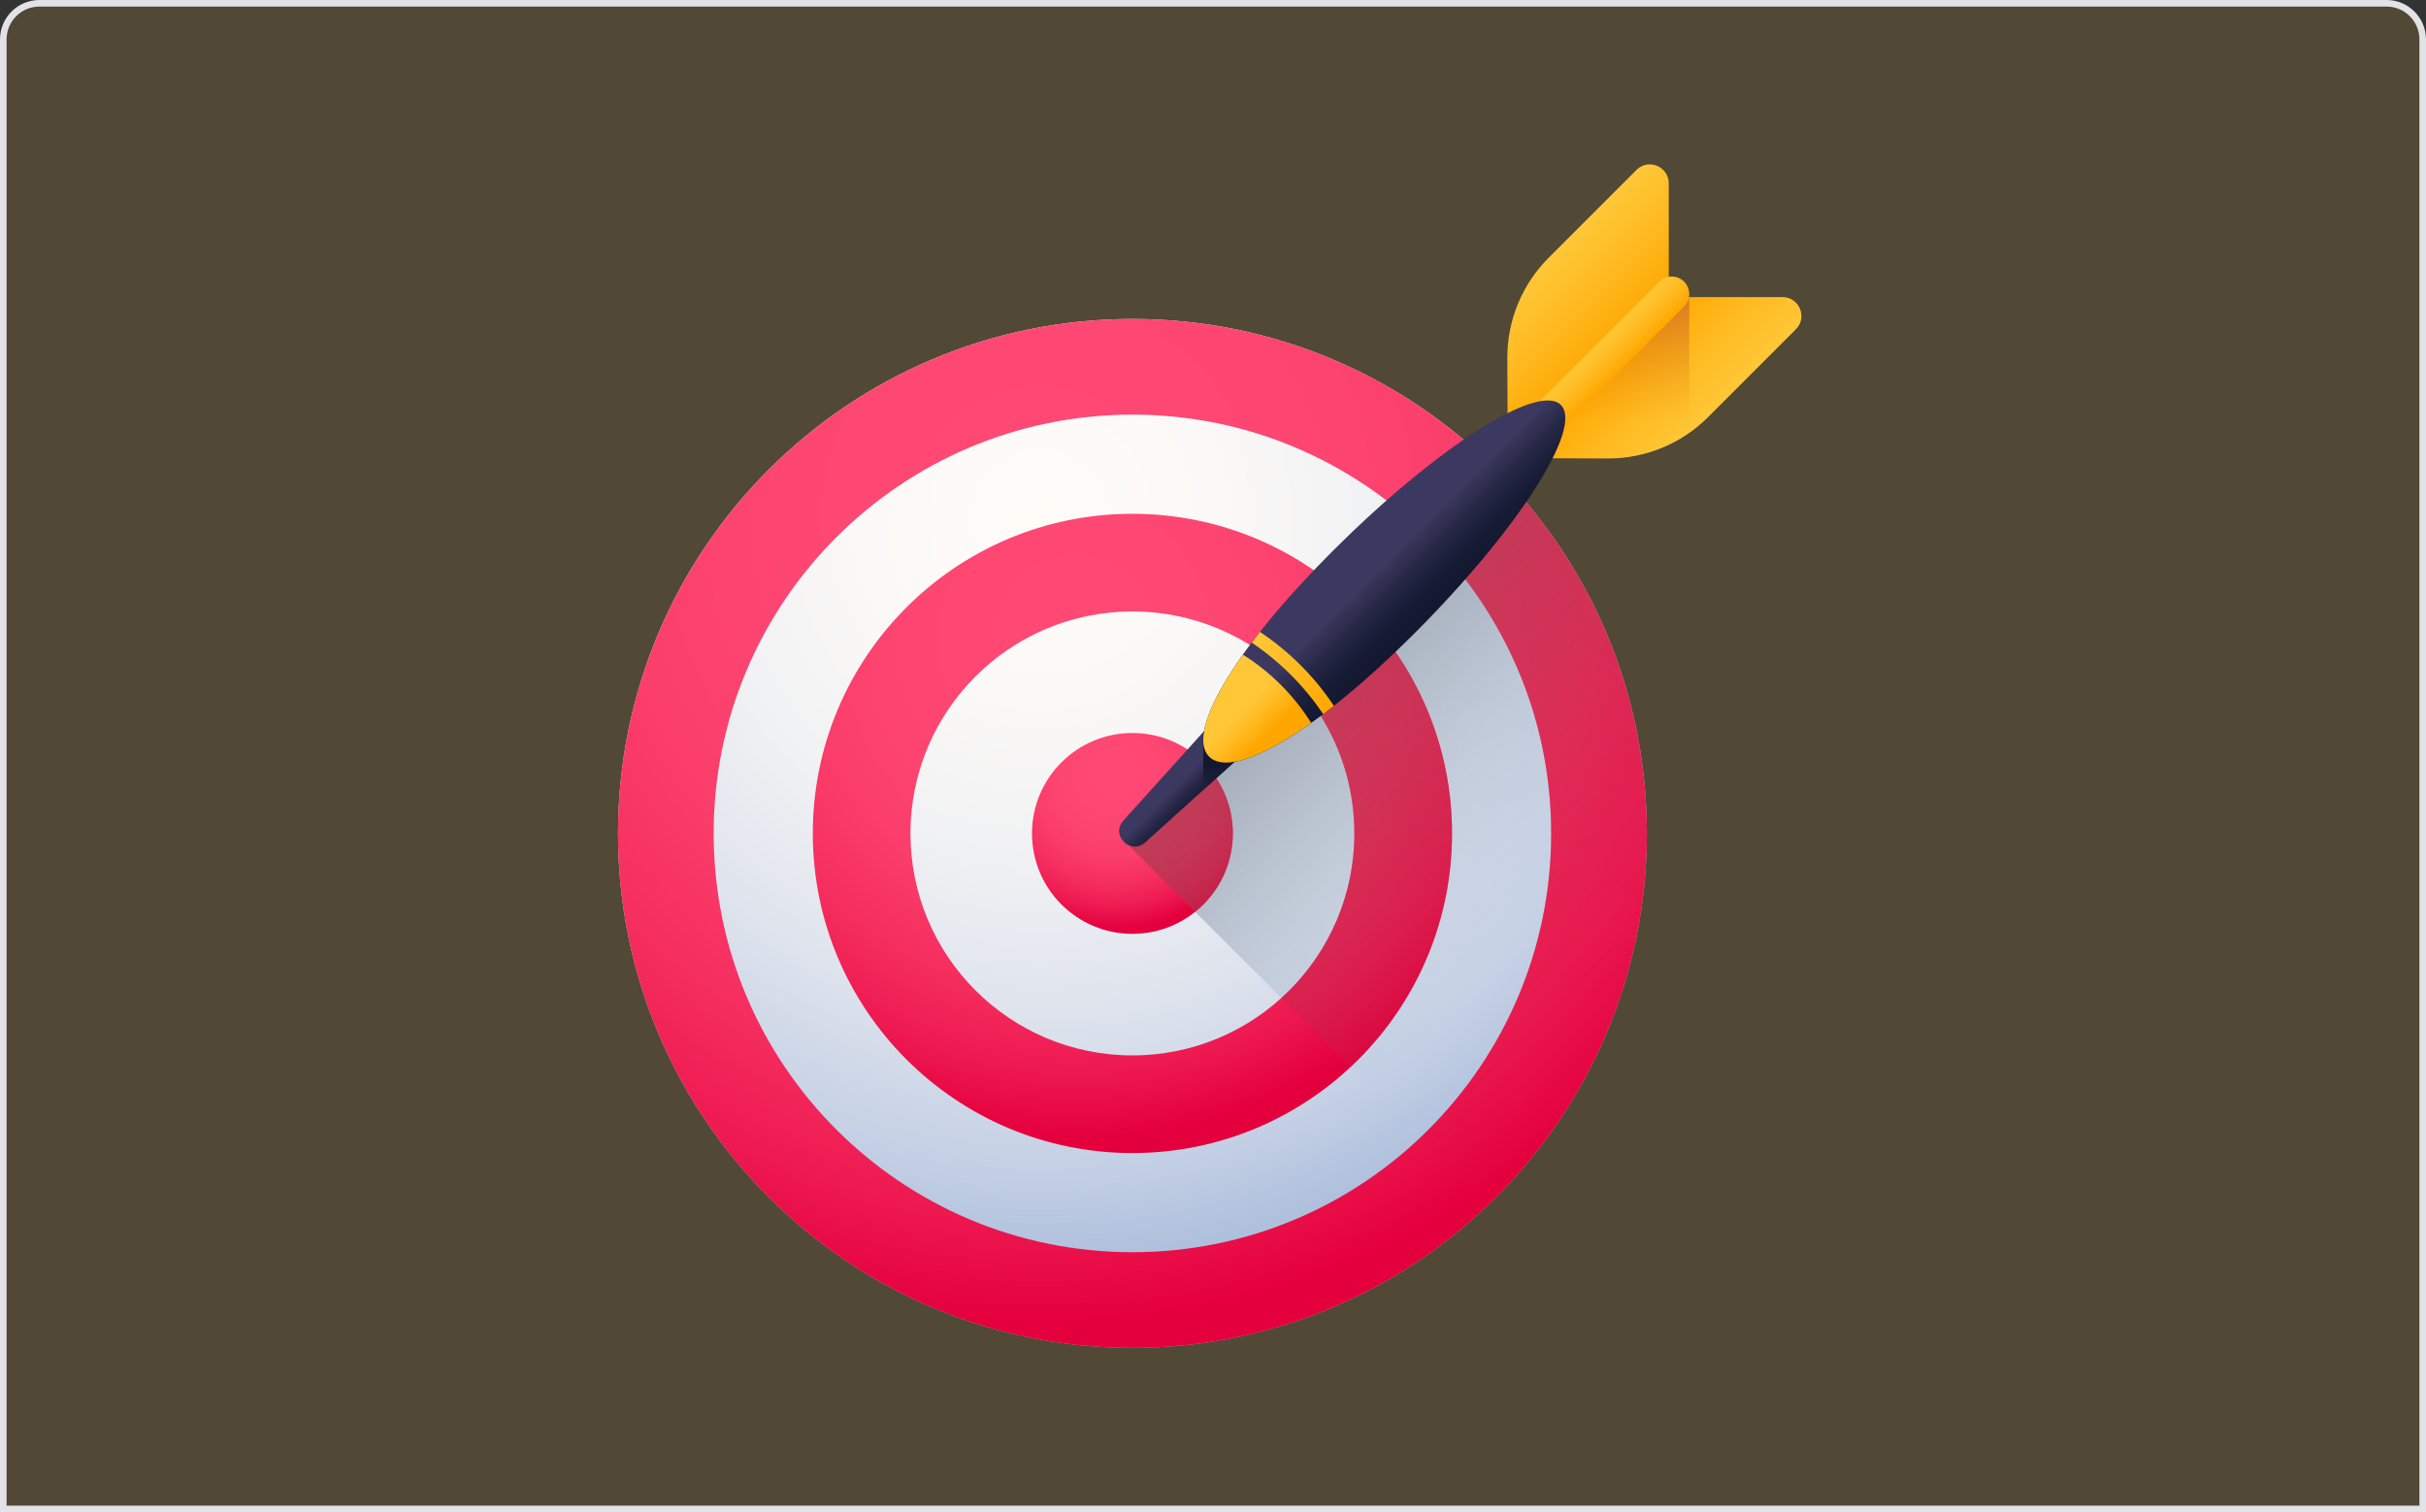 <svg width="369" height="230" viewBox="0 0 369 230" fill="none" xmlns="http://www.w3.org/2000/svg">
<rect x="0" y="0" width="369" height="230" fill="#333333" stroke="none"/>
<path d="M0.5 6C0.5 2.962 2.962 0.5 6 0.5H363C366.038 0.5 368.5 2.962 368.5 6V229.5H0.5V6Z" fill="#FFC644" fill-opacity="0.15"/>
<g clip-path="url(#clip0_2917_6429)">
<path d="M250.491 126.753C250.491 169.968 215.459 204.999 172.245 204.999C129.031 204.999 94 169.968 94 126.753C94 83.54 129.031 48.509 172.245 48.509C215.459 48.509 250.491 83.54 250.491 126.753Z" fill="url(#paint0_radial_2917_6429)"/>
<path d="M222.612 66.883C216.723 70.923 209.735 76.793 202.708 83.821C198.287 88.242 194.595 92.375 191.647 96.109V96.111C191.637 96.123 191.629 96.134 191.621 96.145C191.379 96.451 191.146 96.752 190.916 97.051C190.253 97.914 189.63 98.754 189.049 99.569C188.939 99.724 188.833 99.875 188.727 100.027C188.607 100.199 188.488 100.369 188.373 100.538C188.267 100.689 188.163 100.842 188.061 100.991C187.887 101.251 187.718 101.506 187.552 101.76C187.453 101.91 187.358 102.058 187.263 102.207C187.154 102.376 187.048 102.544 186.942 102.713C186.817 102.912 186.695 103.112 186.574 103.308C186.468 103.484 186.363 103.658 186.261 103.831C186.18 103.969 186.099 104.106 186.021 104.24C185.896 104.459 185.773 104.674 185.655 104.887C185.577 105.027 185.503 105.165 185.429 105.302C185.342 105.464 185.257 105.625 185.175 105.784C185.114 105.899 185.052 106.016 184.995 106.131C184.879 106.361 184.77 106.586 184.664 106.807C184.613 106.916 184.565 107.021 184.516 107.127C184.439 107.295 184.366 107.459 184.294 107.623C184.248 107.729 184.201 107.836 184.157 107.94C184.075 108.138 183.996 108.333 183.924 108.525C183.888 108.616 183.854 108.706 183.821 108.796C183.742 109.007 183.668 109.216 183.602 109.421C183.58 109.484 183.564 109.545 183.543 109.607C183.491 109.775 183.443 109.938 183.399 110.099C183.38 110.169 183.359 110.24 183.341 110.309C183.291 110.505 183.247 110.698 183.207 110.886C183.194 110.945 183.185 111.004 183.174 111.062C183.164 111.111 183.155 111.16 183.146 111.21L170.857 124.83C169.64 126.205 170.373 127.91 171.631 128.527L226.364 183.261C241.23 169.019 250.488 148.969 250.488 126.754C250.488 102.728 239.656 81.237 222.612 66.883Z" fill="url(#paint1_linear_2917_6429)"/>
<path d="M187.518 126.754C187.518 135.19 180.679 142.029 172.242 142.029C163.808 142.029 156.969 135.19 156.969 126.754C156.969 118.319 163.808 111.48 172.242 111.48C180.679 111.48 187.518 118.319 187.518 126.754Z" fill="url(#paint2_radial_2917_6429)"/>
<path d="M172.245 48.509C129.031 48.509 94 83.54 94 126.753C94 169.968 129.031 204.999 172.245 204.999C215.459 204.999 250.491 169.968 250.491 126.753C250.491 83.54 215.459 48.509 172.245 48.509ZM172.245 190.449C137.068 190.449 108.55 161.932 108.55 126.753C108.55 91.577 137.068 63.059 172.245 63.059C207.423 63.059 235.941 91.577 235.941 126.753C235.941 161.932 207.423 190.449 172.245 190.449Z" fill="url(#paint3_radial_2917_6429)"/>
<path d="M172.243 78.143C145.395 78.143 123.631 99.906 123.631 126.754C123.631 153.602 145.395 175.367 172.243 175.367C199.092 175.367 220.856 153.604 220.856 126.754C220.856 99.906 199.092 78.143 172.243 78.143ZM172.243 160.517C153.597 160.517 138.482 145.401 138.482 126.754C138.482 108.109 153.597 92.993 172.243 92.993C190.889 92.993 206.005 108.109 206.005 126.754C206.005 145.401 190.889 160.517 172.243 160.517Z" fill="url(#paint4_radial_2917_6429)"/>
<path d="M187.518 126.755C187.518 131.583 185.279 135.884 181.786 138.68L171.632 128.526C170.375 127.911 169.642 126.205 170.86 124.831L180.636 113.991C184.782 116.721 187.518 121.419 187.518 126.755Z" fill="url(#paint5_linear_2917_6429)"/>
<path d="M250.482 125.742C250.477 125.561 250.477 125.377 250.471 125.195C250.468 124.969 250.464 124.743 250.457 124.52V124.481C250.447 124.158 250.436 123.839 250.423 123.514C250.418 123.381 250.412 123.252 250.405 123.12C250.398 122.918 250.388 122.721 250.373 122.519C250.363 122.254 250.346 121.993 250.329 121.728C250.307 121.398 250.287 121.063 250.259 120.732C250.241 120.468 250.218 120.203 250.196 119.938C250.171 119.65 250.144 119.364 250.116 119.079C250.096 118.86 250.074 118.638 250.046 118.418C250.026 118.201 250.005 117.986 249.978 117.77C249.824 116.406 249.633 115.056 249.409 113.719C249.375 113.517 249.34 113.319 249.305 113.117C249.257 112.845 249.207 112.578 249.159 112.31C249.107 112.038 249.055 111.767 248.998 111.495C248.926 111.108 248.846 110.722 248.762 110.336C248.688 109.994 248.615 109.654 248.536 109.312C248.041 107.134 247.453 104.99 246.778 102.883C246.698 102.625 246.614 102.371 246.531 102.117C246.517 102.076 246.503 102.033 246.489 101.992C246.381 101.672 246.274 101.352 246.163 101.035C246.047 100.701 245.925 100.363 245.807 100.033C245.685 99.699 245.56 99.365 245.435 99.034C245.313 98.71 245.188 98.386 245.063 98.063C245.058 98.056 245.056 98.049 245.052 98.043C244.791 97.385 244.523 96.73 244.248 96.083C244.108 95.759 243.965 95.435 243.823 95.112C243.695 94.82 243.566 94.53 243.434 94.241C243.402 94.173 243.371 94.099 243.336 94.03C243.207 93.751 243.078 93.472 242.946 93.198C242.946 93.191 242.942 93.187 242.939 93.183C242.79 92.867 242.636 92.554 242.484 92.24C242.173 91.606 241.857 90.984 241.526 90.36C241.515 90.336 241.506 90.315 241.491 90.29C241.014 89.383 240.517 88.487 240.002 87.6C239.823 87.297 239.646 86.995 239.469 86.695C239.113 86.094 238.745 85.498 238.369 84.91C238.181 84.613 237.993 84.318 237.802 84.025C237.419 83.44 237.029 82.862 236.632 82.288C236.04 81.426 235.428 80.58 234.794 79.745C234.586 79.466 234.373 79.187 234.161 78.913C233.737 78.359 233.304 77.815 232.86 77.277C232.424 76.737 231.975 76.204 231.515 75.676C231.067 75.15 230.603 74.628 230.131 74.113C229.825 73.775 229.514 73.442 229.201 73.106C228.575 72.442 227.942 71.791 227.287 71.147C226.967 70.827 226.636 70.507 226.305 70.189C225.867 69.769 225.42 69.355 224.969 68.944C224.583 68.592 224.193 68.245 223.799 67.899C223.785 67.885 223.771 67.876 223.757 67.862C223.499 67.639 223.242 67.42 222.981 67.197C222.859 67.091 222.737 66.984 222.612 66.88C219.035 69.337 215.049 72.466 210.896 76.125C226.121 87.763 235.94 106.111 235.94 126.754C235.94 144.95 228.31 161.361 216.075 172.969L226.364 183.258C226.827 182.816 227.289 182.363 227.743 181.907C227.969 181.677 228.192 181.448 228.417 181.217C229.093 180.525 229.75 179.819 230.394 179.101C231.261 178.148 232.096 177.17 232.908 176.171C233.109 175.921 233.311 175.669 233.513 175.419C233.917 174.914 234.314 174.406 234.697 173.891C234.99 173.505 235.275 173.119 235.564 172.729C235.564 172.725 235.564 172.725 235.564 172.725C235.845 172.335 236.128 171.938 236.405 171.545C236.775 171.017 237.137 170.48 237.496 169.944C237.858 169.404 238.206 168.862 238.546 168.315C238.891 167.769 239.229 167.215 239.56 166.659C239.723 166.38 239.887 166.102 240.05 165.823C241.014 164.156 241.919 162.45 242.758 160.706C243.189 159.812 243.604 158.907 244.001 157.995C244.262 157.396 244.516 156.795 244.763 156.189C244.885 155.886 245.006 155.583 245.126 155.277C245.244 154.974 245.362 154.668 245.477 154.361C245.595 154.055 245.707 153.745 245.818 153.438C245.933 153.129 246.04 152.819 246.149 152.51C246.253 152.211 246.358 151.907 246.458 151.608C246.469 151.58 246.48 151.553 246.487 151.521C246.584 151.226 246.682 150.932 246.775 150.637C247.145 149.496 247.485 148.337 247.794 147.171C247.864 146.93 247.927 146.686 247.989 146.443C248.052 146.209 248.111 145.976 248.168 145.74C248.227 145.51 248.282 145.277 248.338 145.048C248.442 144.616 248.543 144.181 248.637 143.746C248.683 143.548 248.724 143.349 248.769 143.147C248.853 142.754 248.933 142.36 249.009 141.967C249.071 141.651 249.132 141.334 249.191 141.017C249.263 140.631 249.334 140.241 249.395 139.851C249.445 139.565 249.49 139.281 249.535 138.996C249.574 138.762 249.608 138.529 249.643 138.295C249.667 138.132 249.692 137.972 249.713 137.808C249.772 137.401 249.828 136.991 249.876 136.58C249.91 136.312 249.946 136.04 249.973 135.764C250.005 135.503 250.033 135.24 250.06 134.975C250.092 134.7 250.116 134.425 250.144 134.146C250.162 133.951 250.179 133.756 250.196 133.561C250.221 133.296 250.241 133.035 250.259 132.775C250.287 132.444 250.307 132.11 250.329 131.779C250.391 130.801 250.436 129.816 250.461 128.828C250.468 128.539 250.475 128.25 250.477 127.961C250.486 127.557 250.488 127.156 250.488 126.753C250.488 126.418 250.486 126.08 250.482 125.742Z" fill="url(#paint6_linear_2917_6429)"/>
<path d="M199.857 86.738C196.675 90.066 193.939 93.209 191.648 96.108V96.112C191.639 96.123 191.632 96.133 191.621 96.144C191.381 96.45 191.147 96.752 190.918 97.052C190.643 97.41 190.375 97.762 190.117 98.111C199.657 104.072 206.006 114.674 206.006 126.756C206.006 136.686 201.719 145.614 194.896 151.792L205.405 162.299C214.913 153.431 220.858 140.787 220.858 126.756C220.858 110.163 212.547 95.51 199.857 86.738Z" fill="url(#paint7_linear_2917_6429)"/>
<path d="M170.857 124.83L185.728 108.348L190.65 113.27L174.168 128.141C171.965 130.091 168.907 127.033 170.857 124.83Z" fill="url(#paint8_linear_2917_6429)"/>
<path d="M253.818 45.18V27.882C253.818 25.32 250.72 24.036 248.908 25.849L235.549 39.208C231.527 43.229 229.268 48.684 229.268 54.37L229.331 69.669L253.818 45.18Z" fill="url(#paint9_linear_2917_6429)"/>
<path d="M253.819 45.181H271.119C273.68 45.181 274.964 48.279 273.152 50.09L259.793 63.45C255.771 67.472 250.317 69.731 244.629 69.731L229.332 69.668L253.819 45.181Z" fill="url(#paint10_linear_2917_6429)"/>
<path d="M256.937 65.839V45.181H253.819L229.332 69.668L244.629 69.731C249.063 69.731 253.354 68.351 256.937 65.839Z" fill="url(#paint11_linear_2917_6429)"/>
<path d="M236.251 66.5L232.496 62.746L252.403 42.837C253.44 41.8 255.121 41.8 256.158 42.837C257.195 43.874 257.195 45.555 256.158 46.592L236.251 66.5Z" fill="url(#paint12_linear_2917_6429)"/>
<path d="M183.018 111.351V120.155L190.65 113.27L185.728 108.348L183.018 111.351Z" fill="url(#paint13_linear_2917_6429)"/>
<path d="M215.178 96.29C199.455 112.013 187.365 118.521 183.921 115.078C180.478 111.634 186.986 99.543 202.709 83.821C218.431 68.099 233.968 58.144 237.41 61.588C240.855 65.031 230.9 80.569 215.178 96.29Z" fill="url(#paint14_linear_2917_6429)"/>
<path d="M199.43 109.949C198.155 107.914 196.625 105.967 194.829 104.17C193.032 102.374 191.085 100.844 189.05 99.568C183.528 107.326 181.755 112.913 183.921 115.078C186.086 117.243 191.673 115.471 199.43 109.949Z" fill="url(#paint15_linear_2917_6429)"/>
<path d="M191.646 96.109C191.211 96.663 190.796 97.203 190.393 97.738C192.48 99.147 194.479 100.781 196.349 102.649C198.216 104.517 199.849 106.516 201.259 108.604C201.794 108.2 202.335 107.786 202.888 107.35C201.445 105.183 199.76 103.108 197.825 101.173C195.888 99.236 193.815 97.553 191.646 96.109Z" fill="url(#paint16_linear_2917_6429)"/>
</g>
<path d="M0.5 6C0.5 2.962 2.962 0.5 6 0.5H363C366.038 0.5 368.5 2.962 368.5 6V229.5H0.5V6Z" stroke="#E2E2E7"/>
<defs>
<radialGradient id="paint0_radial_2917_6429" cx="0" cy="0" r="1" gradientUnits="userSpaceOnUse" gradientTransform="translate(158.231 78.873) scale(122.462)">
<stop stop-color="#FFFCF8"/>
<stop offset="0.224" stop-color="#FBF9F7"/>
<stop offset="0.425" stop-color="#F0F1F3"/>
<stop offset="0.618" stop-color="#DEE3ED"/>
<stop offset="0.806" stop-color="#C4D0E4"/>
<stop offset="0.988" stop-color="#A3B7D9"/>
<stop offset="1" stop-color="#A1B5D8"/>
</radialGradient>
<linearGradient id="paint1_linear_2917_6429" x1="237.084" y1="137.56" x2="182.117" y2="82.593" gradientUnits="userSpaceOnUse">
<stop stop-color="#A1B5D8" stop-opacity="0"/>
<stop offset="0.263" stop-color="#8EA0BA" stop-opacity="0.263"/>
<stop offset="0.531" stop-color="#808FA3" stop-opacity="0.529"/>
<stop offset="0.782" stop-color="#778595" stop-opacity="0.78"/>
<stop offset="1" stop-color="#748290"/>
</linearGradient>
<radialGradient id="paint2_radial_2917_6429" cx="0" cy="0" r="1" gradientUnits="userSpaceOnUse" gradientTransform="translate(169.508 117.408) scale(23.905 23.905)">
<stop stop-color="#FF4974"/>
<stop offset="0.326" stop-color="#FE4672"/>
<stop offset="0.532" stop-color="#FB3E6C"/>
<stop offset="0.705" stop-color="#F52F60"/>
<stop offset="0.859" stop-color="#EE1A51"/>
<stop offset="1" stop-color="#E4003D"/>
</radialGradient>
<radialGradient id="paint3_radial_2917_6429" cx="0" cy="0" r="1" gradientUnits="userSpaceOnUse" gradientTransform="translate(158.231 78.873) scale(122.462)">
<stop stop-color="#FF4974"/>
<stop offset="0.326" stop-color="#FE4672"/>
<stop offset="0.532" stop-color="#FB3E6C"/>
<stop offset="0.705" stop-color="#F52F60"/>
<stop offset="0.859" stop-color="#EE1A51"/>
<stop offset="1" stop-color="#E4003D"/>
</radialGradient>
<radialGradient id="paint4_radial_2917_6429" cx="0" cy="0" r="1" gradientUnits="userSpaceOnUse" gradientTransform="translate(163.537 97.007) scale(76.084 76.084)">
<stop stop-color="#FF4974"/>
<stop offset="0.326" stop-color="#FE4672"/>
<stop offset="0.532" stop-color="#FB3E6C"/>
<stop offset="0.705" stop-color="#F52F60"/>
<stop offset="0.859" stop-color="#EE1A51"/>
<stop offset="1" stop-color="#E4003D"/>
</radialGradient>
<linearGradient id="paint5_linear_2917_6429" x1="235.824" y1="180.821" x2="159.811" y2="104.809" gradientUnits="userSpaceOnUse">
<stop stop-color="#E4003D" stop-opacity="0"/>
<stop offset="0.202" stop-color="#D01544" stop-opacity="0.204"/>
<stop offset="0.499" stop-color="#B92D4C" stop-opacity="0.498"/>
<stop offset="0.773" stop-color="#AB3C51" stop-opacity="0.773"/>
<stop offset="1" stop-color="#A64153"/>
</linearGradient>
<linearGradient id="paint6_linear_2917_6429" x1="258.134" y1="158.51" x2="182.122" y2="82.498" gradientUnits="userSpaceOnUse">
<stop stop-color="#E4003D" stop-opacity="0"/>
<stop offset="0.202" stop-color="#D01544" stop-opacity="0.204"/>
<stop offset="0.499" stop-color="#B92D4C" stop-opacity="0.498"/>
<stop offset="0.773" stop-color="#AB3C51" stop-opacity="0.773"/>
<stop offset="1" stop-color="#A64153"/>
</linearGradient>
<linearGradient id="paint7_linear_2917_6429" x1="247.659" y1="168.986" x2="171.646" y2="92.974" gradientUnits="userSpaceOnUse">
<stop stop-color="#E4003D" stop-opacity="0"/>
<stop offset="0.202" stop-color="#D01544" stop-opacity="0.204"/>
<stop offset="0.499" stop-color="#B92D4C" stop-opacity="0.498"/>
<stop offset="0.773" stop-color="#AB3C51" stop-opacity="0.773"/>
<stop offset="1" stop-color="#A64153"/>
</linearGradient>
<linearGradient id="paint8_linear_2917_6429" x1="179.326" y1="119.18" x2="182.959" y2="122.812" gradientUnits="userSpaceOnUse">
<stop stop-color="#3B395F"/>
<stop offset="0.063" stop-color="#37355A"/>
<stop offset="0.403" stop-color="#232543"/>
<stop offset="0.723" stop-color="#171B35"/>
<stop offset="1" stop-color="#131830"/>
</linearGradient>
<linearGradient id="paint9_linear_2917_6429" x1="234.077" y1="40.678" x2="246.199" y2="52.8" gradientUnits="userSpaceOnUse">
<stop stop-color="#FFC738"/>
<stop offset="0.429" stop-color="#FFBB23"/>
<stop offset="1" stop-color="#FFA700"/>
</linearGradient>
<linearGradient id="paint10_linear_2917_6429" x1="258.321" y1="64.921" x2="246.2" y2="52.8" gradientUnits="userSpaceOnUse">
<stop stop-color="#FFC738"/>
<stop offset="0.429" stop-color="#FFBB23"/>
<stop offset="1" stop-color="#FFA700"/>
</linearGradient>
<linearGradient id="paint11_linear_2917_6429" x1="243.134" y1="64.46" x2="243.134" y2="30.353" gradientUnits="userSpaceOnUse">
<stop stop-color="#E58200" stop-opacity="0"/>
<stop offset="0.04" stop-color="#E27F04" stop-opacity="0.039"/>
<stop offset="0.467" stop-color="#C15D2F" stop-opacity="0.467"/>
<stop offset="0.802" stop-color="#AD4949" stop-opacity="0.8"/>
<stop offset="1" stop-color="#A64153"/>
</linearGradient>
<linearGradient id="paint12_linear_2917_6429" x1="243.388" y1="51.853" x2="247.143" y2="55.608" gradientUnits="userSpaceOnUse">
<stop stop-color="#FFC738"/>
<stop offset="0.429" stop-color="#FFBB23"/>
<stop offset="1" stop-color="#FFA700"/>
</linearGradient>
<linearGradient id="paint13_linear_2917_6429" x1="186.834" y1="123.938" x2="186.834" y2="116.297" gradientUnits="userSpaceOnUse">
<stop stop-color="#3B395F" stop-opacity="0"/>
<stop offset="0.063" stop-color="#37355A" stop-opacity="0.063"/>
<stop offset="0.403" stop-color="#232543" stop-opacity="0.404"/>
<stop offset="0.723" stop-color="#171B35" stop-opacity="0.722"/>
<stop offset="1" stop-color="#131830"/>
</linearGradient>
<linearGradient id="paint14_linear_2917_6429" x1="209.312" y1="86.979" x2="216.577" y2="94.244" gradientUnits="userSpaceOnUse">
<stop stop-color="#3B395F"/>
<stop offset="0.063" stop-color="#37355A"/>
<stop offset="0.403" stop-color="#232543"/>
<stop offset="0.723" stop-color="#171B35"/>
<stop offset="1" stop-color="#131830"/>
</linearGradient>
<linearGradient id="paint15_linear_2917_6429" x1="188.272" y1="108.522" x2="192.129" y2="112.379" gradientUnits="userSpaceOnUse">
<stop stop-color="#FFC738"/>
<stop offset="0.429" stop-color="#FFBB23"/>
<stop offset="1" stop-color="#FFA700"/>
</linearGradient>
<linearGradient id="paint16_linear_2917_6429" x1="191.205" y1="96.551" x2="202.446" y2="107.792" gradientUnits="userSpaceOnUse">
<stop stop-color="#FFC738"/>
<stop offset="0.429" stop-color="#FFBB23"/>
<stop offset="1" stop-color="#FFA700"/>
</linearGradient>
<clipPath id="clip0_2917_6429">
<rect width="180" height="180" fill="white" transform="translate(94 25)"/>
</clipPath>
</defs>
</svg>
